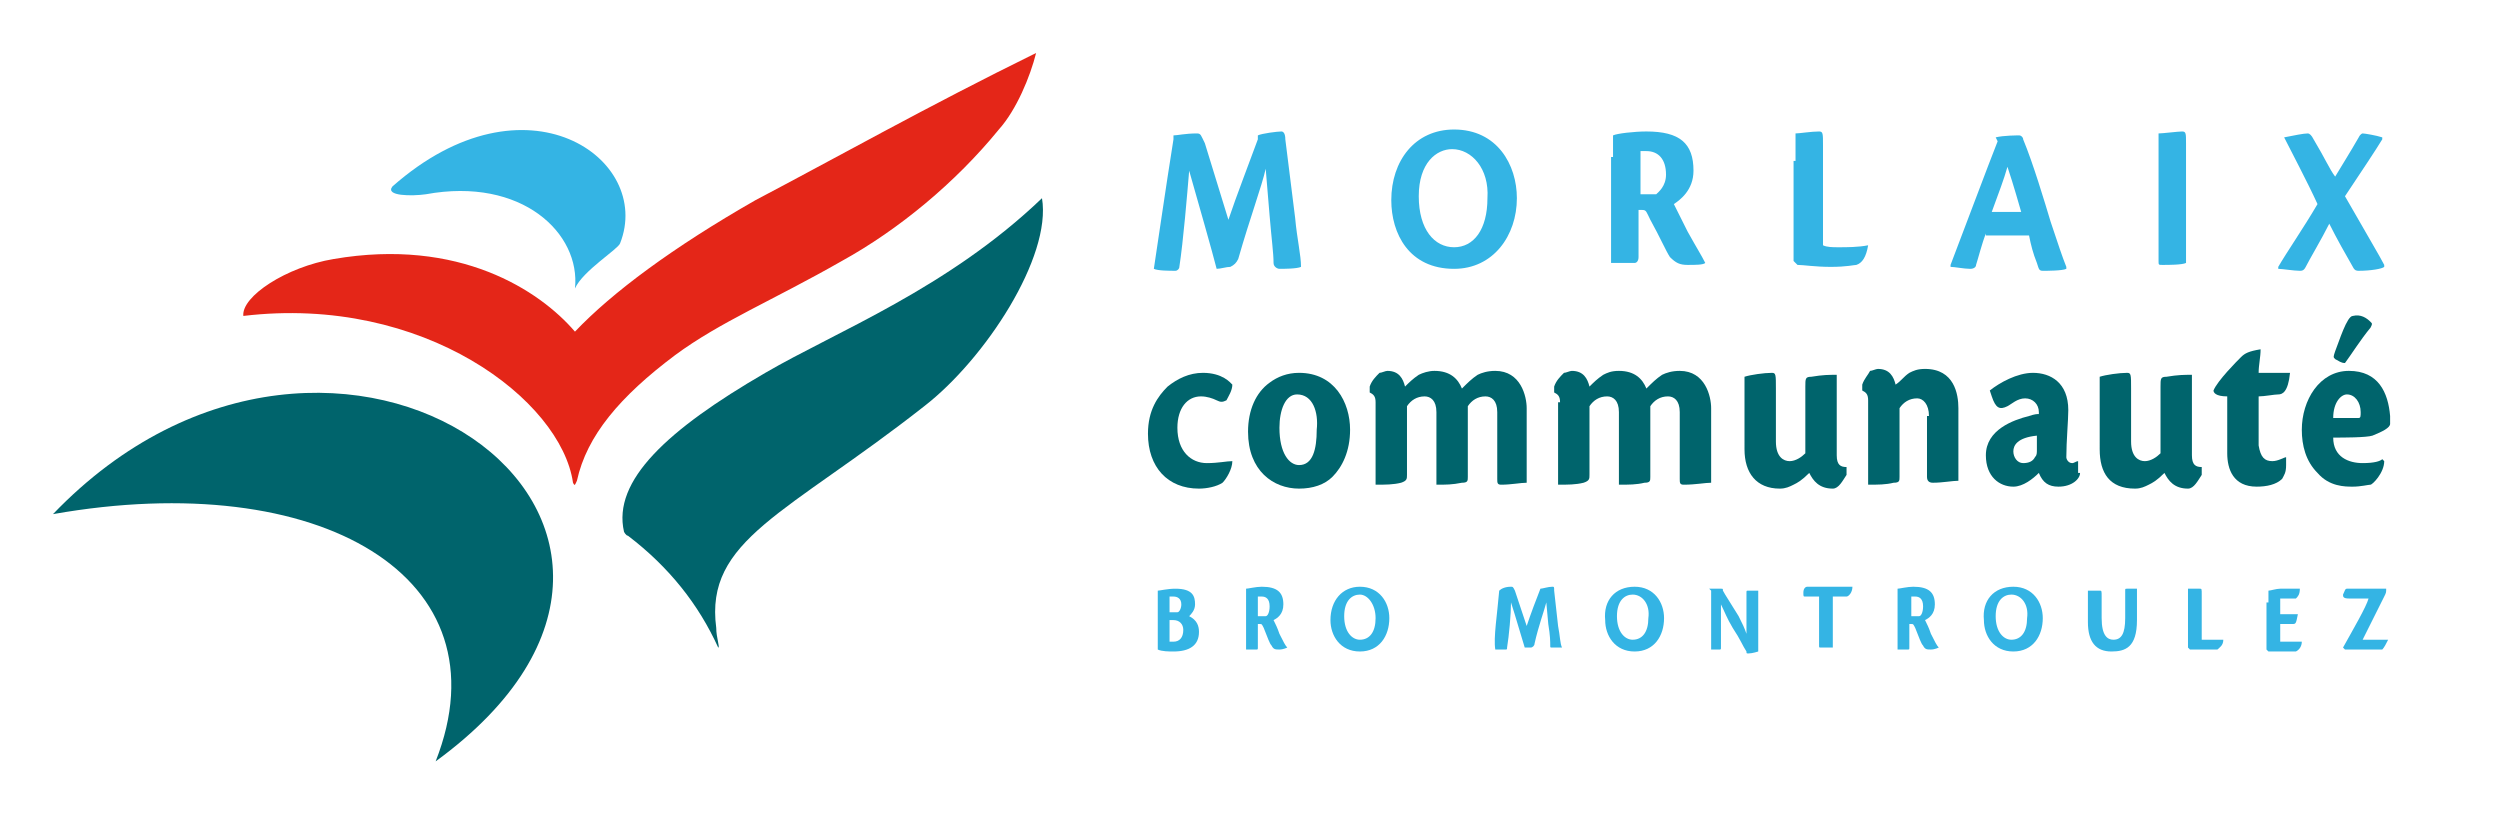 <?xml version="1.0" encoding="utf-8"?>
<!-- Generator: Adobe Illustrator 25.2.1, SVG Export Plug-In . SVG Version: 6.00 Build 0)  -->
<svg version="1.1" id="Calque_1" xmlns="http://www.w3.org/2000/svg" xmlns:xlink="http://www.w3.org/1999/xlink" x="0px" y="0px"
	 viewBox="0 0 127.4 42.5" style="enable-background:new 0 0 127.4 42.5;" xml:space="preserve">
<style type="text/css">
	.st0{fill:#34B4E4;}
	.st1{fill:#E42618;}
	.st2{fill:#00646C;}
</style>
<g>
	<path class="st0" d="M31.6,12.4c-0.1,0.3-1.9,1.4-2.3,2.3c0.3-2.8-2.7-5.7-7.6-4.8C21,10,19.6,10,20,9.5
		C26.8,3.5,33.3,8.1,31.6,12.4"/>
	<path class="st1" d="M52.8,2.7c-0.3,1.2-1,2.9-1.9,3.9c-2.2,2.7-5.1,5.1-8,6.7c-3.5,2-6.2,3.1-8.5,4.8c-2.8,2.1-4.5,4.1-5,6.4
		c-0.1,0.2-0.1,0.3-0.2,0.1c-0.6-4.2-7.6-9.6-16.8-8.5c-0.1-1,2.2-2.5,4.6-2.9c6.4-1.1,10.5,1.6,12.3,3.7c1.9-2,5-4.3,9.2-6.7
		C42.5,8.1,47.3,5.4,52.8,2.7"/>
	<path class="st2" d="M53.1,10.1C48.3,14.7,42.6,16.9,39,19c-5,2.9-7.8,5.5-7.2,8.1c0,0,0.1,0.2,0.2,0.2c2.1,1.6,3.6,3.5,4.6,5.7
		c0.1,0-0.1-0.5-0.1-1c-0.6-4.5,3.6-5.8,10.6-11.3C50.2,18.3,53.6,13.1,53.1,10.1"/>
	<path class="st2" d="M22.2,38.8c16.6-12.1-5.1-27.6-19.5-12.6C16.3,23.8,25.9,29.4,22.2,38.8"/>
	<path class="st2" d="M62.8,23.5c0,0.4-0.3,0.9-0.5,1.1c-0.3,0.2-0.8,0.3-1.2,0.3c-1.6,0-2.6-1.1-2.6-2.8c0-1.2,0.5-1.9,1-2.4
		c0.5-0.4,1.1-0.7,1.8-0.7c1,0,1.4,0.5,1.5,0.6c0,0.3-0.2,0.6-0.3,0.8c-0.2,0.1-0.3,0.1-0.5,0c-0.2-0.1-0.5-0.2-0.8-0.2
		c-0.7,0-1.2,0.6-1.2,1.6c0,1.2,0.7,1.8,1.5,1.8C62.1,23.6,62.5,23.5,62.8,23.5L62.8,23.5z"/>
	<path class="st2" d="M66.1,20.1c-0.6,0-0.9,0.8-0.9,1.7c0,1.3,0.5,1.9,1,1.9c0.7,0,0.9-0.8,0.9-1.8C67.2,21,66.9,20.1,66.1,20.1
		L66.1,20.1z M66.2,19c1.8,0,2.6,1.5,2.6,2.9c0,1.1-0.4,1.9-0.9,2.4c-0.4,0.4-1,0.6-1.7,0.6c-1.3,0-2.6-0.9-2.6-2.9
		c0-1.1,0.4-2,1.1-2.5C65.1,19.2,65.6,19,66.2,19L66.2,19z"/>
	<path class="st2" d="M70.1,20.5c0-0.3-0.1-0.4-0.3-0.5v-0.3c0.1-0.3,0.3-0.5,0.5-0.7c0.1,0,0.3-0.1,0.4-0.1c0.6,0,0.8,0.4,0.9,0.8
		c0.2-0.2,0.4-0.4,0.7-0.6c0.2-0.1,0.5-0.2,0.8-0.2c0.8,0,1.2,0.4,1.4,0.9c0.3-0.3,0.5-0.5,0.8-0.7c0.2-0.1,0.5-0.2,0.9-0.2
		c1.3,0,1.6,1.3,1.6,1.9v1.9c0,0.6,0,1.4,0,1.9c-0.3,0-0.8,0.1-1.3,0.1c-0.2,0-0.2-0.1-0.2-0.3v-3.4c0-0.6-0.3-0.8-0.6-0.8
		c-0.4,0-0.7,0.2-0.9,0.5v3.6c0,0.2,0,0.3-0.3,0.3c-0.5,0.1-0.8,0.1-1.3,0.1c0-0.8,0-1.5,0-2.3v-1.4c0-0.6-0.3-0.8-0.6-0.8
		c-0.4,0-0.7,0.2-0.9,0.5v3.5c0,0.2,0,0.3-0.3,0.4c-0.4,0.1-0.8,0.1-1.3,0.1c0-0.8,0-1.5,0-2.3V20.5z"/>
	<path class="st2" d="M79.5,20.5c0-0.3-0.1-0.4-0.3-0.5v-0.3c0.1-0.3,0.3-0.5,0.5-0.7c0.1,0,0.3-0.1,0.4-0.1c0.6,0,0.8,0.4,0.9,0.8
		c0.2-0.2,0.4-0.4,0.7-0.6c0.2-0.1,0.4-0.2,0.8-0.2c0.8,0,1.2,0.4,1.4,0.9c0.3-0.3,0.5-0.5,0.8-0.7c0.2-0.1,0.5-0.2,0.9-0.2
		c1.3,0,1.6,1.3,1.6,1.9v1.9c0,0.6,0,1.4,0,1.9c-0.3,0-0.8,0.1-1.4,0.1c-0.2,0-0.2-0.1-0.2-0.3v-3.4c0-0.6-0.3-0.8-0.6-0.8
		c-0.4,0-0.7,0.2-0.9,0.5v3.6c0,0.2,0,0.3-0.3,0.3c-0.4,0.1-0.8,0.1-1.3,0.1c0-0.8,0-1.5,0-2.3v-1.4c0-0.6-0.3-0.8-0.6-0.8
		c-0.4,0-0.7,0.2-0.9,0.5v3.5c0,0.2,0,0.3-0.3,0.4c-0.4,0.1-0.8,0.1-1.3,0.1c0-0.8,0-1.5,0-2.3V20.5z"/>
	<path class="st2" d="M88.9,20.6c0-0.8,0-1.2,0-1.4c0.3-0.1,1-0.2,1.4-0.2c0.2,0,0.2,0.1,0.2,0.8v2.7c0,0.8,0.4,1,0.7,1
		c0.3,0,0.6-0.2,0.8-0.4v-3.4c0-0.4,0-0.5,0.3-0.5c0.6-0.1,0.9-0.1,1.3-0.1c0,0.3,0,1.2,0,2.3v1.8c0,0.5,0.2,0.6,0.5,0.6v0.4
		c-0.2,0.3-0.4,0.7-0.7,0.7c-0.7,0-1-0.4-1.2-0.8c-0.4,0.4-0.6,0.5-0.8,0.6c-0.2,0.1-0.4,0.2-0.7,0.2c-1.2,0-1.8-0.8-1.8-2V20.6z"/>
	<path class="st2" d="M98.3,21.2c0-0.6-0.3-0.9-0.6-0.9c-0.4,0-0.7,0.2-0.9,0.5v3.5c0,0.2,0,0.3-0.3,0.3c-0.4,0.1-0.8,0.1-1.3,0.1
		c0-0.8,0-1.5,0-2.3v-2c0-0.3-0.1-0.4-0.3-0.5v-0.3c0.1-0.3,0.3-0.5,0.4-0.7c0.1,0,0.3-0.1,0.4-0.1c0.6,0,0.8,0.4,0.9,0.8
		c0.3-0.2,0.4-0.4,0.7-0.6c0.2-0.1,0.4-0.2,0.8-0.2c1.5,0,1.7,1.3,1.7,2v1.8c0,0.6,0,1.4,0,1.9c-0.3,0-0.8,0.1-1.3,0.1
		c-0.2,0-0.3-0.1-0.3-0.3V21.2z"/>
	<path class="st2" d="M102.6,23c0,0.3,0.2,0.6,0.5,0.6c0.3,0,0.5-0.1,0.6-0.3c0.1-0.1,0.1-0.2,0.1-0.4v-0.7
		C102.8,22.3,102.6,22.7,102.6,23L102.6,23z M106,24.1c0,0.3-0.4,0.7-1.1,0.7c-0.5,0-0.8-0.2-1-0.7c-0.3,0.3-0.8,0.7-1.3,0.7
		c-0.7,0-1.4-0.5-1.4-1.6c0-1.3,1.4-1.8,2.2-2c0.3-0.1,0.4-0.1,0.5-0.1V21c0-0.4-0.3-0.7-0.7-0.7c-0.4,0-0.7,0.3-0.9,0.4
		c-0.4,0.2-0.6,0.1-0.8-0.5l-0.1-0.3c0.5-0.4,1.4-0.9,2.2-0.9c0.9,0,1.8,0.5,1.8,1.9c0,0.5-0.1,1.6-0.1,2.4c0,0.1,0.1,0.3,0.3,0.3
		c0.1,0,0.2-0.1,0.3-0.1V24.1z"/>
	<path class="st2" d="M107,20.6c0-0.8,0-1.2,0-1.4c0.3-0.1,1-0.2,1.4-0.2c0.2,0,0.2,0.1,0.2,0.8v2.7c0,0.8,0.4,1,0.7,1
		c0.3,0,0.6-0.2,0.8-0.4v-3.4c0-0.4,0-0.5,0.3-0.5c0.6-0.1,0.9-0.1,1.3-0.1c0,0.3,0,1.2,0,2.3v1.8c0,0.5,0.2,0.6,0.5,0.6v0.4
		c-0.2,0.3-0.4,0.7-0.7,0.7c-0.7,0-1-0.4-1.2-0.8c-0.4,0.4-0.6,0.5-0.8,0.6c-0.2,0.1-0.4,0.2-0.7,0.2c-1.3,0-1.8-0.8-1.8-2V20.6z"/>
	<path class="st2" d="M116.5,23.5v0.2c0,0.4-0.1,0.5-0.2,0.7c-0.3,0.3-0.8,0.4-1.3,0.4c-1.2,0-1.5-0.9-1.5-1.7v-2.9
		c-0.6,0-0.7-0.2-0.7-0.3c0.2-0.5,1.2-1.5,1.4-1.7c0.2-0.2,0.4-0.3,1-0.4c0,0.4-0.1,0.8-0.1,1.2h1.6c-0.1,1-0.4,1.1-0.6,1.1
		c-0.2,0-0.7,0.1-1,0.1c0,0.9,0,2,0,2.5c0.1,0.6,0.3,0.8,0.7,0.8c0.3,0,0.6-0.2,0.7-0.2L116.5,23.5z"/>
	<path class="st2" d="M120.8,16.4c0.1,0.1,0.1,0.1,0,0.3c-0.5,0.6-1,1.4-1.3,1.8c-0.2,0-0.3-0.1-0.5-0.2c-0.1-0.1-0.1-0.1,0-0.4
		c0.2-0.5,0.6-1.8,0.9-1.8C120.3,16,120.6,16.2,120.8,16.4 M119.6,20.1c-0.3,0-0.7,0.4-0.7,1.2c0.3,0,1,0,1.3,0
		c0.1,0,0.1-0.1,0.1-0.3C120.3,20.5,120,20.1,119.6,20.1L119.6,20.1z M121.5,23.5c0,0.6-0.6,1.2-0.7,1.2c-0.1,0-0.5,0.1-0.9,0.1
		c-0.4,0-1.2,0-1.8-0.7c-0.6-0.6-0.8-1.4-0.8-2.2c0-1.5,0.9-3,2.4-3c1.5,0,2,1.1,2.1,2.3c0,0.2,0,0.4,0,0.4c0,0.2-0.4,0.4-0.9,0.6
		c-0.3,0.1-1.5,0.1-2,0.1c0,1,0.8,1.3,1.5,1.3c0.6,0,0.9-0.1,1-0.2L121.5,23.5z"/>
	<path class="st0" d="M59.6,32.7c0.1,0,0.1,0,0.2,0c0.3,0,0.5-0.2,0.5-0.6c0-0.3-0.2-0.5-0.5-0.5c-0.1,0-0.1,0-0.2,0V32.7z
		 M59.6,31.2c0.1,0,0.2,0,0.4,0c0.1,0,0.2-0.2,0.2-0.4c0-0.3-0.2-0.4-0.4-0.4c-0.1,0-0.1,0-0.2,0V31.2z M59,30.7c0-0.3,0-0.4,0-0.6
		c0.1,0,0.5-0.1,0.9-0.1c0.9,0,1,0.4,1,0.8c0,0.3-0.2,0.5-0.3,0.6c0.4,0.2,0.5,0.5,0.5,0.8c0,0.7-0.5,1-1.3,1c-0.2,0-0.6,0-0.8-0.1
		V30.7z"/>
	<path class="st0" d="M64.1,31.4c0.1,0,0.3,0,0.4,0c0.1,0,0.2-0.2,0.2-0.5c0-0.4-0.2-0.5-0.4-0.5c-0.1,0-0.1,0-0.2,0V31.4z
		 M63.5,30.5c0-0.2,0-0.4,0-0.5c0.1,0,0.5-0.1,0.8-0.1c0.8,0,1.1,0.3,1.1,0.9c0,0.5-0.3,0.7-0.5,0.8c0.1,0.2,0.2,0.4,0.3,0.7
		c0.2,0.4,0.3,0.6,0.4,0.7l0,0c0,0-0.2,0.1-0.4,0.1c-0.2,0-0.3,0-0.4-0.2c-0.1-0.1-0.2-0.4-0.4-0.9c-0.1-0.2-0.1-0.2-0.2-0.2
		c0,0-0.1,0-0.1,0V33c0,0.1,0,0.1-0.1,0.1c-0.1,0-0.4,0-0.5,0c0-0.2,0-0.5,0-0.9V30.5z"/>
	<path class="st0" d="M69.3,30.3c-0.4,0-0.8,0.3-0.8,1.1c0,0.8,0.4,1.2,0.8,1.2c0.5,0,0.8-0.4,0.8-1.1
		C70.1,30.8,69.7,30.3,69.3,30.3L69.3,30.3z M69.3,29.9c1,0,1.5,0.8,1.5,1.6c0,0.9-0.5,1.7-1.5,1.7c-1,0-1.5-0.8-1.5-1.6
		C67.8,30.6,68.4,29.9,69.3,29.9L69.3,29.9z"/>
	<path class="st0" d="M76.4,30.1L76.4,30.1c0.1-0.1,0.3-0.2,0.6-0.2c0.1,0,0.1,0,0.2,0.2l0.6,1.8c0.2-0.6,0.5-1.4,0.7-1.9V30
		c0.1,0,0.4-0.1,0.6-0.1c0.1,0,0.1,0,0.1,0.2l0.2,1.8c0.1,0.5,0.1,0.9,0.2,1.1c-0.1,0-0.4,0-0.5,0c-0.1,0-0.1,0-0.1-0.1
		c0-0.2,0-0.5-0.1-1.1l-0.1-1.1c-0.1,0.4-0.4,1.2-0.6,2.1c0,0.1-0.1,0.2-0.2,0.2c-0.1,0-0.2,0-0.3,0c-0.1-0.3-0.5-1.7-0.7-2.3
		c0,0.6-0.1,1.7-0.2,2.3c0,0.1,0,0.1-0.1,0.1c-0.1,0-0.4,0-0.5,0C76.1,32.5,76.3,31.3,76.4,30.1"/>
	<path class="st0" d="M83.2,30.3c-0.4,0-0.8,0.3-0.8,1.1c0,0.8,0.4,1.2,0.8,1.2c0.5,0,0.8-0.4,0.8-1.1
		C84.1,30.8,83.7,30.3,83.2,30.3L83.2,30.3z M83.3,29.9c1,0,1.5,0.8,1.5,1.6c0,0.9-0.5,1.7-1.5,1.7c-1,0-1.5-0.8-1.5-1.6
		C81.7,30.6,82.3,29.9,83.3,29.9L83.3,29.9z"/>
	<path class="st0" d="M87.2,30.1L87.2,30.1L87.1,30c0.1,0,0.6,0,0.6,0c0.1,0,0.1,0,0.1,0.1c0.1,0.2,0.5,0.8,0.8,1.3
		c0.2,0.4,0.3,0.6,0.4,0.9c0-0.3,0-0.5,0-0.7v-1.4c0-0.1,0-0.1,0.1-0.1c0.1,0,0.3,0,0.5,0c0,0.2,0,0.5,0,0.9v2.2
		c0,0-0.3,0.1-0.5,0.1c-0.1,0-0.1,0-0.1-0.1c-0.2-0.3-0.3-0.6-0.7-1.2c-0.3-0.5-0.4-0.8-0.6-1.2c0,0.5,0,0.7,0,1V33
		c0,0.1,0,0.1-0.1,0.1c-0.1,0-0.3,0-0.4,0c0-0.2,0-0.5,0-0.9V30.1z"/>
	<path class="st0" d="M92.8,30.4h-0.8c-0.1,0-0.1,0-0.1-0.2c0-0.2,0.1-0.3,0.2-0.3c0.1,0,0.2,0,0.6,0h1.7c0,0.3-0.2,0.5-0.3,0.5
		h-0.7v2c0,0.3,0,0.5,0,0.6c-0.1,0-0.3,0-0.6,0c-0.1,0-0.1,0-0.1-0.1V30.4z"/>
	<path class="st0" d="M97.4,31.4c0.1,0,0.3,0,0.4,0c0.1,0,0.2-0.2,0.2-0.5c0-0.4-0.2-0.5-0.4-0.5c-0.1,0-0.1,0-0.2,0V31.4z
		 M96.7,30.5c0-0.2,0-0.4,0-0.5c0.1,0,0.5-0.1,0.8-0.1c0.8,0,1.1,0.3,1.1,0.9c0,0.5-0.3,0.7-0.5,0.8c0.1,0.2,0.2,0.4,0.3,0.7
		c0.2,0.4,0.3,0.6,0.4,0.7l0,0c0,0-0.2,0.1-0.4,0.1c-0.2,0-0.3,0-0.4-0.2c-0.1-0.1-0.2-0.4-0.4-0.9c-0.1-0.2-0.1-0.2-0.2-0.2
		c0,0-0.1,0-0.1,0V33c0,0.1,0,0.1-0.1,0.1c-0.1,0-0.4,0-0.5,0c0-0.2,0-0.5,0-0.9V30.5z"/>
	<path class="st0" d="M102.5,30.3c-0.4,0-0.8,0.3-0.8,1.1c0,0.8,0.4,1.2,0.8,1.2c0.5,0,0.8-0.4,0.8-1.1
		C103.4,30.8,103,30.3,102.5,30.3 M102.6,29.9c1,0,1.5,0.8,1.5,1.6c0,0.9-0.5,1.7-1.5,1.7c-1,0-1.5-0.8-1.5-1.6
		C101,30.6,101.6,29.9,102.6,29.9L102.6,29.9z"/>
	<path class="st0" d="M107.1,31.5c0,0.9,0.3,1.1,0.6,1.1c0.4,0,0.6-0.3,0.6-1.1v-1.4c0-0.1,0-0.1,0.1-0.1c0.1,0,0.4,0,0.5,0
		c0,0.2,0,0.5,0,0.9v0.7c0,1.4-0.6,1.6-1.3,1.6c-0.8,0-1.2-0.5-1.2-1.5v-1c0-0.3,0-0.5,0-0.6c0.1,0,0.5,0,0.6,0c0.1,0,0.1,0,0.1,0.3
		V31.5z"/>
	<path class="st0" d="M111.5,30.6c0-0.3,0-0.5,0-0.6c0.1,0,0.4,0,0.6,0c0.1,0,0.1,0,0.1,0.3v2.3c0.1,0,0.2,0,0.4,0
		c0.2,0,0.5,0,0.7,0l0,0c0,0.3-0.2,0.4-0.3,0.5c-0.1,0-0.2,0-0.6,0c-0.4,0-0.7,0-0.8,0l-0.1-0.1V30.6z"/>
	<path class="st0" d="M115.6,30.7c0-0.2,0-0.4,0-0.6c0.1,0,0.4-0.1,0.6-0.1h1c0,0.3-0.1,0.4-0.2,0.5c-0.1,0-0.2,0-0.4,0h-0.4v0.8
		h0.9c-0.1,0.5-0.1,0.5-0.3,0.5h-0.6v0.9c0.1,0,0.2,0,0.4,0c0.2,0,0.5,0,0.7,0l0,0c0,0.2-0.1,0.4-0.3,0.5c-0.1,0-0.2,0-0.6,0
		c-0.4,0-0.7,0-0.8,0l-0.1-0.1V30.7z"/>
	<path class="st0" d="M121.6,30c0,0.2,0,0.2-0.1,0.4c-0.1,0.2-0.7,1.4-1.1,2.2c0.2,0,1.1,0,1.3,0l0,0c-0.1,0.2-0.2,0.4-0.3,0.5
		c0,0-0.2,0-0.7,0c-0.4,0-0.9,0-1.2,0c0,0-0.1-0.1-0.1-0.1c0.5-0.9,1.2-2.1,1.3-2.5h-1c-0.3,0-0.3-0.1-0.3-0.2
		c0.1-0.2,0.1-0.3,0.2-0.3c0.1,0,0.2,0,0.3,0H121.6z"/>
	<path class="st0" d="M59.8,7.1l0-0.2C60,6.9,60.4,6.8,61,6.8c0.2,0,0.2,0.1,0.4,0.5l1.2,3.9c0.4-1.2,1.1-3,1.5-4.1V6.9
		c0.2-0.1,1-0.2,1.2-0.2c0.1,0,0.2,0.1,0.2,0.4l0.5,4c0.1,1.1,0.3,1.9,0.3,2.5c-0.2,0.1-0.9,0.1-1.1,0.1c-0.1,0-0.3-0.1-0.3-0.3
		c0-0.5-0.1-1.2-0.2-2.4l-0.2-2.4c-0.2,0.9-0.8,2.5-1.4,4.6c-0.1,0.2-0.2,0.3-0.4,0.4c-0.2,0-0.5,0.1-0.7,0.1c-0.2-0.8-1-3.6-1.4-5
		c-0.1,1.2-0.3,3.6-0.5,4.9c0,0.1-0.1,0.2-0.2,0.2c-0.3,0-0.9,0-1.1-0.1C59,12.4,59.4,9.6,59.8,7.1"/>
	<path class="st0" d="M74,7.6c-0.8,0-1.7,0.7-1.7,2.4c0,1.7,0.8,2.6,1.8,2.6c1,0,1.7-0.9,1.7-2.5C75.9,8.6,75,7.6,74,7.6L74,7.6z
		 M74.1,6.6c2.2,0,3.2,1.8,3.2,3.5c0,1.9-1.2,3.6-3.2,3.6c-2.3,0-3.2-1.8-3.2-3.5C70.9,8.2,72.1,6.6,74.1,6.6L74.1,6.6z"/>
	<path class="st0" d="M83.6,9.9c0.2,0,0.7,0,0.8,0c0.1-0.1,0.5-0.4,0.5-1c0-0.8-0.4-1.2-1-1.2c-0.1,0-0.2,0-0.3,0V9.9z M82.2,8
		c0-0.5,0-0.8,0-1.1c0.2-0.1,1.1-0.2,1.7-0.2c1.7,0,2.4,0.6,2.4,2c0,1-0.7,1.5-1,1.7c0.2,0.4,0.4,0.8,0.7,1.4
		c0.5,0.9,0.7,1.2,0.9,1.6l0,0c-0.1,0.1-0.5,0.1-0.9,0.1c-0.4,0-0.6-0.1-0.9-0.4c-0.2-0.3-0.5-1-1-1.9c-0.2-0.4-0.2-0.5-0.4-0.5
		c-0.1,0-0.1,0-0.2,0v2.4c0,0.2-0.1,0.3-0.2,0.3c-0.3,0-0.9,0-1.2,0c0-0.4,0-1.1,0-2V8z"/>
	<path class="st0" d="M91.5,8.2c0-0.7,0-1.2,0-1.4c0.2,0,0.8-0.1,1.2-0.1c0.2,0,0.2,0.1,0.2,0.7v5.1c0.2,0.1,0.5,0.1,0.8,0.1
		c0.4,0,1,0,1.5-0.1l0,0c-0.1,0.6-0.3,0.9-0.6,1c-0.1,0-0.5,0.1-1.3,0.1c-0.8,0-1.4-0.1-1.7-0.1l-0.2-0.2V8.2z"/>
	<path class="st0" d="M103,10.8c-0.4-1.4-0.6-2-0.7-2.3c-0.2,0.7-0.4,1.2-0.8,2.3H103z M101.2,11.9c-0.2,0.5-0.4,1.3-0.5,1.6
		c0,0.1-0.1,0.2-0.3,0.2c-0.3,0-0.8-0.1-1-0.1l0-0.1c0.5-1.3,2-5.3,2.4-6.3l-0.1-0.2c0.4-0.1,1.1-0.1,1.2-0.1c0.1,0,0.2,0.1,0.2,0.2
		c0.5,1.2,1.1,3.2,1.4,4.2c0.4,1.2,0.6,1.8,0.8,2.3l0,0.1c-0.2,0.1-1,0.1-1.2,0.1c-0.2,0-0.2-0.1-0.3-0.4c-0.2-0.5-0.3-0.9-0.4-1.4
		H101.2z"/>
	<path class="st0" d="M110,8.2c0-0.7,0-1.2,0-1.4c0.2,0,1-0.1,1.2-0.1c0.2,0,0.2,0.1,0.2,0.6v4.8c0,0.8,0,1.1,0,1.3
		c-0.2,0.1-0.9,0.1-1.2,0.1c-0.2,0-0.2,0-0.2-0.2V8.2z"/>
	<path class="st0" d="M116.4,7c0.5-0.1,1-0.2,1.2-0.2c0.1,0,0.2,0.1,0.3,0.3c0.6,1,0.8,1.5,1.1,1.9c0.3-0.5,0.8-1.3,1.2-2
		c0.1-0.2,0.2-0.2,0.2-0.2c0.1,0,0.7,0.1,1,0.2l0,0.1c-0.3,0.5-1.1,1.7-1.9,2.9c1.2,2.1,1.8,3.1,2,3.5v0.1c-0.1,0.1-0.7,0.2-1.3,0.2
		c-0.1,0-0.2,0-0.3-0.2c-0.4-0.7-0.8-1.4-1.2-2.2c-0.4,0.8-1,1.8-1.2,2.2c-0.1,0.2-0.2,0.2-0.3,0.2c-0.3,0-0.9-0.1-1.1-0.1l0-0.1
		c0.4-0.7,1.3-2,2-3.2C117.6,9.3,116.7,7.6,116.4,7L116.4,7z"/>
</g>
</svg>
